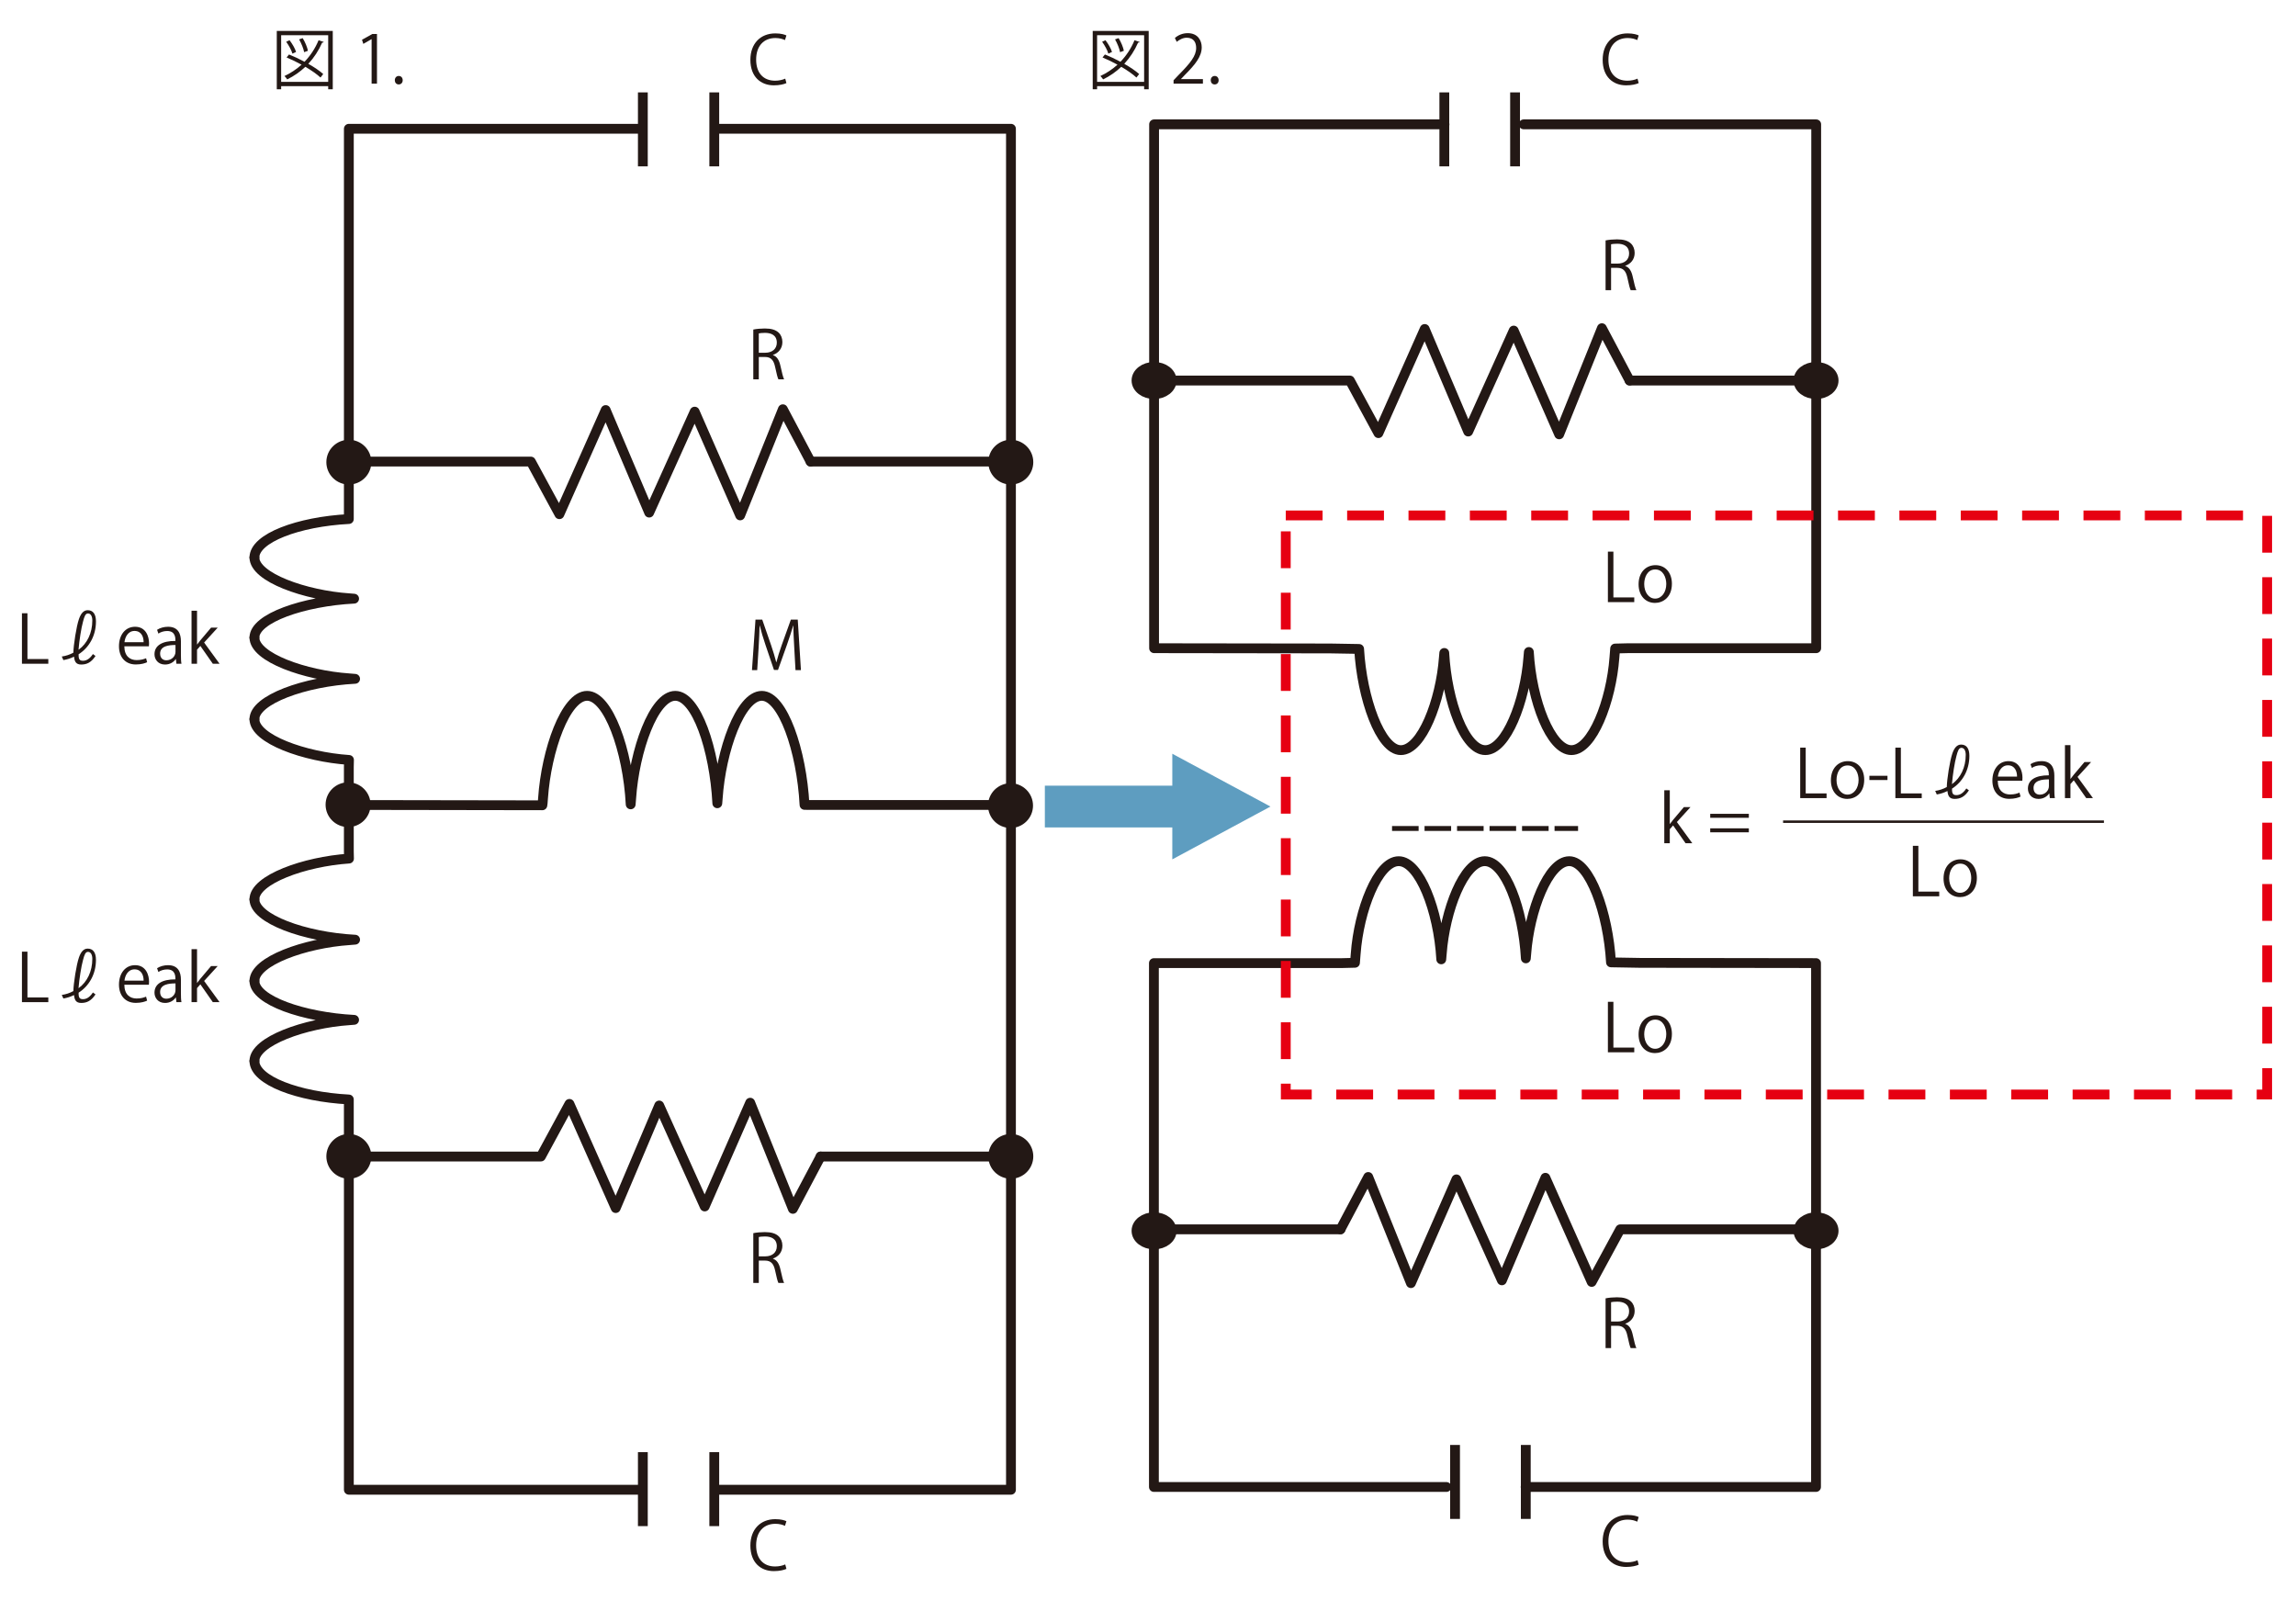<?xml version="1.0" encoding="UTF-8"?>
<svg xmlns="http://www.w3.org/2000/svg" viewBox="0 0 935.433 651.969">
  <g id="uuid-bc2e372a-e852-4c91-9542-832d454dc142" data-name="図">
    <ellipse cx="142.126" cy="188.271" rx="7.164" ry="7.119" style="fill: #231815; stroke: #231815; stroke-miterlimit: 10; stroke-width: 4px;"/>
    <ellipse cx="411.818" cy="188.271" rx="7.164" ry="7.119" style="fill: #231815; stroke: #231815; stroke-miterlimit: 10; stroke-width: 4px;"/>
    <line x1="261.91" y1="37.641" x2="261.91" y2="67.771" style="fill: #231815; stroke: #231815; stroke-miterlimit: 10; stroke-width: 4px;"/>
    <line x1="291.011" y1="37.641" x2="291.011" y2="67.771" style="fill: #231815; stroke: #231815; stroke-miterlimit: 10; stroke-width: 4px;"/>
    <line x1="330.251" y1="188.04" x2="403.165" y2="188.04" style="fill: none; stroke: #231815; stroke-linecap: round; stroke-linejoin: round; stroke-width: 4px;"/>
    <polyline points="140.772 188.04 216.288 188.04 227.911 209.473 246.77 167.041 264.49 208.822 283.024 167.692 301.557 209.96 318.952 166.716 330.251 188.04" style="fill: none; stroke: #231815; stroke-linecap: round; stroke-linejoin: round; stroke-width: 4px;"/>
    <line x1="568.146" y1="337.495" x2="641.933" y2="337.495" style="fill: #231815; stroke: #231815; stroke-dasharray: 0 0 8.827 4.414; stroke-linecap: square; stroke-linejoin: round; stroke-width: 2px;"/>
    <path d="M103.654,292.97c0,8.077,20.39,15.386,38.532,16.611l-.064,2.908v11.355s.007,4.085,.007,4.085l78.836,.128,.12-.851,.154-1.998c.002-.01,.003-.019,.003-.029,1.327-19.549,9.23-41.716,17.957-41.716,8.547,0,16.593,22.033,17.751,44.212l.207-2.481c1.324-19.552,9.229-41.731,17.958-41.731,8.547,0,15.972,21.595,17.131,43.774l.166-2.043c1.324-19.552,9.229-41.731,17.958-41.731,8.534,0,16.233,22.289,17.41,44.424l1.851,.043h82.252V52.454h-119.174" style="fill: none; stroke: #231815; stroke-linecap: round; stroke-linejoin: round; stroke-width: 4px;"/>
    <path d="M103.654,259.738c0,8.077,20.578,15.391,38.72,16.616l2.302,.191c-20.578,1.072-41.021,8.516-41.021,16.425" style="fill: none; stroke: #231815; stroke-linecap: round; stroke-linejoin: round; stroke-width: 4px;"/>
    <path d="M103.654,227.118c0,8.077,20.578,15.391,38.72,16.616l1.895,.153c-20.578,1.072-40.615,7.942-40.615,15.85" style="fill: none; stroke: #231815; stroke-linecap: round; stroke-linejoin: round; stroke-width: 4px;"/>
    <path d="M103.654,227.118c0-7.909,17.89-14.598,38.468-15.67v-16.03l.007-4.34V52.454h118.314" style="fill: none; stroke: #231815; stroke-linecap: round; stroke-linejoin: round; stroke-width: 4px;"/>
    <ellipse cx="142.126" cy="471.081" rx="7.164" ry="7.119" style="fill: #231815; stroke: #231815; stroke-miterlimit: 10; stroke-width: 4px;"/>
    <ellipse cx="141.814" cy="327.819" rx="7.164" ry="7.119" style="fill: #231815; stroke: #231815; stroke-miterlimit: 10; stroke-width: 4px;"/>
    <ellipse cx="411.818" cy="471.081" rx="7.164" ry="7.119" style="fill: #231815; stroke: #231815; stroke-miterlimit: 10; stroke-width: 4px;"/>
    <ellipse cx="411.705" cy="328.188" rx="7.164" ry="7.119" style="fill: #231815; stroke: #231815; stroke-miterlimit: 10; stroke-width: 4px;"/>
    <line x1="261.91" y1="621.712" x2="261.91" y2="591.581" style="fill: #231815; stroke: #231815; stroke-miterlimit: 10; stroke-width: 4px;"/>
    <line x1="291.011" y1="621.712" x2="291.011" y2="591.581" style="fill: #231815; stroke: #231815; stroke-miterlimit: 10; stroke-width: 4px;"/>
    <line x1="334.336" y1="471.142" x2="407.25" y2="471.142" style="fill: none; stroke: #231815; stroke-linecap: round; stroke-linejoin: round; stroke-width: 4px;"/>
    <polyline points="144.858 471.142 220.373 471.142 231.997 449.71 250.855 492.141 268.575 450.36 287.109 491.491 305.642 449.222 323.037 492.466 334.336 471.142" style="fill: none; stroke: #231815; stroke-linecap: round; stroke-linejoin: round; stroke-width: 4px;"/>
    <polyline points="411.885 331.423 411.885 606.898 292.711 606.898" style="fill: none; stroke: #231815; stroke-linecap: round; stroke-linejoin: round; stroke-width: 4px;"/>
    <path d="M103.654,366.383c0-8.077,20.39-15.386,38.532-16.611l-.064-2.908v-11.355s.007-4.085,.007-4.085" style="fill: none; stroke: #231815; stroke-linecap: round; stroke-linejoin: round; stroke-width: 4px;"/>
    <path d="M103.654,399.615c0-8.077,20.578-15.391,38.72-16.616l2.302-.191c-20.578-1.072-41.021-8.516-41.021-16.425" style="fill: none; stroke: #231815; stroke-linecap: round; stroke-linejoin: round; stroke-width: 4px;"/>
    <path d="M103.654,432.234c0-8.077,20.578-15.391,38.72-16.616l1.895-.153c-20.578-1.072-40.615-7.942-40.615-15.85" style="fill: none; stroke: #231815; stroke-linecap: round; stroke-linejoin: round; stroke-width: 4px;"/>
    <path d="M103.654,432.234c0,7.909,17.89,14.598,38.468,15.67v16.03l.007,4.34v138.624h118.314" style="fill: none; stroke: #231815; stroke-linecap: round; stroke-linejoin: round; stroke-width: 4px;"/>
    <g>
      <line x1="663.936" y1="155.019" x2="736.849" y2="155.019" style="fill: none; stroke: #231815; stroke-linecap: round; stroke-linejoin: round; stroke-width: 4px;"/>
      <polyline points="474.457 155.019 549.972 155.019 561.596 176.451 580.454 134.02 598.175 175.801 616.708 134.67 635.241 176.939 652.637 133.695 663.936 155.019" style="fill: none; stroke: #231815; stroke-linecap: round; stroke-linejoin: round; stroke-width: 4px;"/>
      <ellipse cx="470.194" cy="155.008" rx="7.164" ry="5.547" style="fill: #231815; stroke: #231815; stroke-miterlimit: 10; stroke-width: 4px;"/>
      <ellipse cx="739.885" cy="155.008" rx="7.164" ry="5.547" style="fill: #231815; stroke: #231815; stroke-miterlimit: 10; stroke-width: 4px;"/>
      <path d="M588.511,50.653h-118.314v107.393l-.007,3.363v90.695s0,8.797,0,8.797l.007,3.165,71.78,.099,11.752,.203c1.149,20.02,8.666,41.222,16.998,41.222,8.523,0,16.24-20.06,17.533-37.744l.162-1.848c1.131,20.06,8.38,39.591,16.725,39.591,8.523,0,16.24-20.06,17.533-37.744l.202-2.244c1.131,20.06,8.986,39.987,17.331,39.987,8.521,0,16.237-20.049,17.532-37.73,0-.009,.002-.018,.003-.026l.289-3.633,5.362-.134h76.554V50.653h-119.174" style="fill: none; stroke: #231815; stroke-linecap: round; stroke-linejoin: round; stroke-width: 4px;"/>
      <line x1="588.446" y1="37.641" x2="588.446" y2="67.771" style="fill: #231815; stroke: #231815; stroke-miterlimit: 10; stroke-width: 4px;"/>
      <line x1="617.268" y1="37.641" x2="617.268" y2="67.771" style="fill: #231815; stroke: #231815; stroke-miterlimit: 10; stroke-width: 4px;"/>
    </g>
    <line x1="546.143" y1="500.803" x2="473.23" y2="500.803" style="fill: none; stroke: #231815; stroke-linecap: round; stroke-linejoin: round; stroke-width: 4px;"/>
    <polyline points="735.622 500.803 660.107 500.803 648.483 522.235 629.625 479.804 611.904 521.585 593.371 480.454 574.838 522.723 557.442 479.479 546.143 500.803" style="fill: none; stroke: #231815; stroke-linecap: round; stroke-linejoin: round; stroke-width: 4px;"/>
    <ellipse cx="739.885" cy="501.41" rx="7.164" ry="5.547" style="fill: #231815; stroke: #231815; stroke-miterlimit: 10; stroke-width: 4px;"/>
    <ellipse cx="470.194" cy="501.41" rx="7.164" ry="5.547" style="fill: #231815; stroke: #231815; stroke-miterlimit: 10; stroke-width: 4px;"/>
    <path d="M621.568,605.765h118.314v-107.393l.007-3.363v-90.695s0-8.797,0-8.797l-.007-3.165-71.78-.099-11.752-.203c-1.149-20.02-8.666-41.222-16.998-41.222-8.523,0-16.24,20.06-17.533,37.744l-.162,1.848c-1.131-20.06-8.38-39.591-16.725-39.591-8.523,0-16.24,20.06-17.533,37.744l-.202,2.244c-1.131-20.06-8.986-39.987-17.331-39.987-8.521,0-16.237,20.049-17.532,37.73,0,.009-.002,.018-.003,.026l-.289,3.633-5.362,.134h-76.554v213.412h119.174" style="fill: none; stroke: #231815; stroke-linecap: round; stroke-linejoin: round; stroke-width: 4px;"/>
    <line x1="621.633" y1="618.777" x2="621.633" y2="588.647" style="fill: #231815; stroke: #231815; stroke-miterlimit: 10; stroke-width: 4px;"/>
    <line x1="592.811" y1="618.777" x2="592.811" y2="588.647" style="fill: #231815; stroke: #231815; stroke-miterlimit: 10; stroke-width: 4px;"/>
    <polygon points="517.608 328.575 477.617 307.06 477.617 320.065 425.693 320.065 425.693 337.086 477.617 337.086 477.617 350.091 517.608 328.575" style="fill: #5e9dc0;"/>
    <rect x="523.85" y="209.972" width="399.83" height="235.915" style="fill: none; stroke: #e60012; stroke-dasharray: 0 0 15 10; stroke-miterlimit: 10; stroke-width: 4px;"/>
  </g>
  <g id="uuid-0de726be-3573-4bdd-a4e6-bb5276806edd" data-name="テキスト">
    <g>
      <path d="M665.83,245.293h-10.743v-20.568h2.241v18.652h8.502v1.917Z" style="fill: #231815;"/>
      <path d="M681.166,237.816c0,5.479-3.617,7.801-6.883,7.801-3.779,0-6.694-2.834-6.694-7.585,0-5.021,3.131-7.801,6.883-7.801,4.022,0,6.694,3.077,6.694,7.585Zm-6.775-5.831c-3.185,0-4.508,3.131-4.508,5.966,0,3.266,1.809,5.911,4.454,5.911,2.672,0,4.535-2.645,4.535-5.965,0-2.618-1.269-5.912-4.481-5.912Z" style="fill: #231815;"/>
    </g>
    <path d="M662.158,108.362c1.593,.513,2.537,2.052,3.022,4.292,.648,2.969,1.107,4.778,1.512,5.561h-2.321c-.323-.594-.782-2.402-1.322-4.967-.594-2.861-1.728-4.13-4.157-4.13h-2.51v9.097h-2.241v-20.271c1.27-.27,3.051-.432,4.67-.432,2.673,0,4.427,.54,5.642,1.674,.972,.891,1.539,2.294,1.539,3.833,0,2.726-1.646,4.48-3.833,5.263v.081Zm-3.132-.972c2.861,0,4.697-1.62,4.697-4.103,0-3.05-2.295-3.995-4.805-3.995-1.215,0-2.078,.108-2.537,.216v7.882h2.645Z" style="fill: #231815;"/>
    <path d="M662.158,539.341c1.593,.514,2.537,2.052,3.022,4.292,.648,2.97,1.107,4.778,1.512,5.561h-2.321c-.323-.594-.782-2.402-1.322-4.967-.594-2.861-1.728-4.13-4.157-4.13h-2.51v9.097h-2.241v-20.271c1.27-.27,3.051-.432,4.67-.432,2.673,0,4.427,.54,5.642,1.674,.972,.891,1.539,2.294,1.539,3.833,0,2.726-1.646,4.48-3.833,5.263v.081Zm-3.132-.972c2.861,0,4.697-1.619,4.697-4.103,0-3.05-2.295-3.995-4.805-3.995-1.215,0-2.078,.108-2.537,.216v7.882h2.645Z" style="fill: #231815;"/>
    <path d="M667.637,33.85c-.945,.458-2.78,.917-5.129,.917-5.291,0-9.556-3.428-9.556-10.392,0-6.64,4.13-10.77,10.149-10.77,2.456,0,3.887,.513,4.535,.836l-.594,1.89c-.945-.459-2.268-.837-3.888-.837-4.669,0-7.854,3.131-7.854,8.8,0,5.398,2.915,8.583,7.72,8.583,1.565,0,3.104-.351,4.13-.836l.486,1.809Z" style="fill: #231815;"/>
    <path d="M320.403,33.85c-.945,.458-2.78,.917-5.129,.917-5.291,0-9.556-3.428-9.556-10.392,0-6.64,4.13-10.77,10.149-10.77,2.456,0,3.887,.513,4.535,.836l-.594,1.89c-.945-.459-2.268-.837-3.888-.837-4.669,0-7.854,3.131-7.854,8.8,0,5.398,2.915,8.583,7.72,8.583,1.565,0,3.104-.351,4.13-.836l.486,1.809Z" style="fill: #231815;"/>
    <path d="M320.403,639.125c-.945,.458-2.78,.917-5.129,.917-5.291,0-9.556-3.428-9.556-10.392,0-6.641,4.13-10.771,10.149-10.771,2.456,0,3.887,.513,4.535,.837l-.594,1.89c-.945-.459-2.268-.837-3.888-.837-4.669,0-7.854,3.131-7.854,8.8,0,5.398,2.915,8.583,7.72,8.583,1.565,0,3.104-.351,4.13-.836l.486,1.809Z" style="fill: #231815;"/>
    <path d="M314.924,144.67c1.593,.513,2.537,2.052,3.022,4.292,.648,2.969,1.107,4.778,1.512,5.561h-2.321c-.323-.594-.782-2.402-1.322-4.967-.594-2.861-1.728-4.13-4.157-4.13h-2.51v9.097h-2.241v-20.271c1.27-.27,3.051-.432,4.67-.432,2.673,0,4.427,.54,5.642,1.674,.972,.891,1.539,2.294,1.539,3.833,0,2.726-1.646,4.48-3.833,5.263v.081Zm-3.132-.972c2.861,0,4.697-1.62,4.697-4.103,0-3.05-2.295-3.995-4.805-3.995-1.215,0-2.078,.108-2.537,.216v7.882h2.645Z" style="fill: #231815;"/>
    <path d="M314.924,512.787c1.593,.514,2.537,2.052,3.022,4.292,.648,2.97,1.107,4.778,1.512,5.561h-2.321c-.323-.594-.782-2.402-1.322-4.967-.594-2.861-1.728-4.13-4.157-4.13h-2.51v9.097h-2.241v-20.271c1.27-.27,3.051-.432,4.67-.432,2.673,0,4.427,.54,5.642,1.674,.972,.891,1.539,2.294,1.539,3.833,0,2.726-1.646,4.48-3.833,5.264v.08Zm-3.132-.972c2.861,0,4.697-1.619,4.697-4.103,0-3.05-2.295-3.995-4.805-3.995-1.215,0-2.078,.108-2.537,.216v7.882h2.645Z" style="fill: #231815;"/>
    <path d="M326.314,272.991h-2.213l-.514-9.258c-.161-2.942-.378-6.749-.351-8.854h-.081c-.675,2.321-1.512,4.859-2.51,7.72l-3.672,10.311h-1.646l-3.428-10.095c-.999-2.969-1.781-5.561-2.349-7.936h-.081c-.054,2.51-.216,5.912-.404,9.07l-.567,9.042h-2.132l1.431-20.568h2.753l3.617,10.446c.863,2.564,1.538,4.75,2.078,6.883h.081c.513-2.078,1.215-4.238,2.133-6.883l3.752-10.446h2.807l1.296,20.568Z" style="fill: #231815;"/>
    <path d="M667.637,637.424c-.945,.458-2.78,.917-5.129,.917-5.291,0-9.556-3.428-9.556-10.392,0-6.641,4.13-10.771,10.149-10.771,2.456,0,3.887,.513,4.535,.837l-.594,1.89c-.945-.459-2.268-.837-3.888-.837-4.669,0-7.854,3.131-7.854,8.8,0,5.398,2.915,8.583,7.72,8.583,1.565,0,3.104-.351,4.13-.836l.486,1.809Z" style="fill: #231815;"/>
    <g>
      <path d="M665.83,428.683h-10.743v-20.568h2.241v18.652h8.502v1.916Z" style="fill: #231815;"/>
      <path d="M681.166,421.206c0,5.479-3.617,7.801-6.883,7.801-3.779,0-6.694-2.834-6.694-7.585,0-5.021,3.131-7.801,6.883-7.801,4.022,0,6.694,3.077,6.694,7.585Zm-6.775-5.831c-3.185,0-4.508,3.132-4.508,5.966,0,3.267,1.809,5.911,4.454,5.911,2.672,0,4.535-2.645,4.535-5.965,0-2.618-1.269-5.912-4.481-5.912Z" style="fill: #231815;"/>
    </g>
    <g>
      <path d="M19.684,270.396H8.941v-20.568h2.241v18.652h8.502v1.917Z" style="fill: #231815;"/>
      <path d="M25.168,267.453c1.701-.243,3.239-.756,4.724-1.565,.055-3.158,1.242-10.743,2.268-13.686,.81-2.321,1.917-3.617,3.563-3.617,2.105,0,3.374,1.484,3.374,4.589,0,5.911-2.889,10.716-7.072,13.361-.054,2.105,.459,2.645,1.781,2.645,1.215,0,2.618-.567,4.049-2.726l1.053,.783c-1.781,2.699-3.59,3.482-5.83,3.482-2.133,0-2.727-1.242-2.915-3.212-1.431,.702-2.78,1.134-4.346,1.404l-.648-1.458Zm6.91-2.807c3.429-2.483,5.534-6.775,5.534-11.877,0-1.673-.621-2.861-1.755-2.861-1.053,0-1.484,1.214-2.024,3.293-.729,2.591-1.539,7.801-1.836,11.445h.081Z" style="fill: #231815;"/>
      <path d="M59.942,269.775c-.837,.405-2.376,.917-4.616,.917-4.292,0-6.855-3.023-6.855-7.423,0-4.616,2.591-7.936,6.559-7.936,4.535,0,5.695,4.157,5.695,6.721,0,.513-.026,.891-.054,1.242h-10.015c.027,4.076,2.349,5.615,4.994,5.615,1.836,0,2.942-.378,3.86-.756l.432,1.62Zm-1.431-8.152c.027-1.998-.81-4.589-3.698-4.589-2.699,0-3.887,2.564-4.103,4.589h7.801Z" style="fill: #231815;"/>
      <path d="M73.712,266.887c0,1.215,.027,2.483,.216,3.509h-2.051l-.216-1.89h-.081c-.756,1.161-2.268,2.213-4.347,2.213-2.807,0-4.291-2.051-4.291-4.184,0-3.536,3.077-5.453,8.529-5.426,0-1.242,0-4.049-3.347-4.049-1.269,0-2.592,.351-3.591,1.053l-.539-1.539c1.188-.783,2.834-1.242,4.48-1.242,4.157,0,5.236,2.942,5.236,5.857v5.695Zm-2.213-4.13c-2.78,0-6.263,.405-6.263,3.509,0,1.89,1.188,2.726,2.537,2.726,2.187,0,3.726-1.673,3.726-3.455v-2.78Z" style="fill: #231815;"/>
      <path d="M89.453,270.396h-2.754l-5.074-7.261-1.35,1.539v5.723h-2.24v-21.594h2.24v13.739h.054c.351-.513,.863-1.161,1.269-1.646l4.4-5.209h2.699l-5.534,6.073,6.29,8.638Z" style="fill: #231815;"/>
    </g>
    <g>
      <path d="M19.684,408.257H8.941v-20.568h2.241v18.652h8.502v1.916Z" style="fill: #231815;"/>
      <path d="M25.168,405.315c1.701-.242,3.239-.756,4.724-1.565,.055-3.158,1.242-10.743,2.268-13.686,.81-2.321,1.917-3.617,3.563-3.617,2.105,0,3.374,1.484,3.374,4.589,0,5.911-2.889,10.716-7.072,13.362-.054,2.105,.459,2.645,1.781,2.645,1.215,0,2.618-.566,4.049-2.726l1.053,.782c-1.781,2.699-3.59,3.482-5.83,3.482-2.133,0-2.727-1.242-2.915-3.212-1.431,.701-2.78,1.134-4.346,1.403l-.648-1.458Zm6.91-2.807c3.429-2.484,5.534-6.775,5.534-11.877,0-1.673-.621-2.861-1.755-2.861-1.053,0-1.484,1.214-2.024,3.293-.729,2.591-1.539,7.801-1.836,11.445h.081Z" style="fill: #231815;"/>
      <path d="M59.942,407.637c-.837,.404-2.376,.917-4.616,.917-4.292,0-6.855-3.022-6.855-7.423,0-4.616,2.591-7.936,6.559-7.936,4.535,0,5.695,4.157,5.695,6.721,0,.513-.026,.891-.054,1.242h-10.015c.027,4.075,2.349,5.614,4.994,5.614,1.836,0,2.942-.378,3.86-.756l.432,1.62Zm-1.431-8.152c.027-1.998-.81-4.589-3.698-4.589-2.699,0-3.887,2.564-4.103,4.589h7.801Z" style="fill: #231815;"/>
      <path d="M73.712,404.748c0,1.215,.027,2.483,.216,3.509h-2.051l-.216-1.89h-.081c-.756,1.161-2.268,2.214-4.347,2.214-2.807,0-4.291-2.052-4.291-4.184,0-3.537,3.077-5.453,8.529-5.426,0-1.242,0-4.049-3.347-4.049-1.269,0-2.592,.351-3.591,1.053l-.539-1.539c1.188-.783,2.834-1.242,4.48-1.242,4.157,0,5.236,2.942,5.236,5.857v5.696Zm-2.213-4.13c-2.78,0-6.263,.405-6.263,3.509,0,1.89,1.188,2.727,2.537,2.727,2.187,0,3.726-1.674,3.726-3.455v-2.781Z" style="fill: #231815;"/>
      <path d="M89.453,408.257h-2.754l-5.074-7.261-1.35,1.539v5.723h-2.24v-21.594h2.24v13.739h.054c.351-.513,.863-1.161,1.269-1.646l4.4-5.209h2.699l-5.534,6.073,6.29,8.638Z" style="fill: #231815;"/>
    </g>
    <g>
      <path d="M112.766,12.586h22.809v23.781h-1.862v-1.269h-19.165v1.269h-1.781V12.586Zm1.781,20.757h19.165V14.34h-19.165v19.003Zm3.185-11.148c2.025,.81,4.238,1.835,6.344,2.969,2.375-2.483,4.346-5.425,5.723-8.772l2.105,.702c-.081,.189-.297,.297-.648,.27-1.431,3.266-3.347,6.154-5.641,8.638,2.429,1.376,4.615,2.861,6.073,4.157l-1.107,1.431c-1.457-1.35-3.671-2.915-6.181-4.373-2.16,2.051-4.643,3.779-7.396,5.128-.243-.378-.756-1.053-1.106-1.376,2.564-1.188,4.886-2.753,6.964-4.616-2.024-1.107-4.13-2.133-6.101-2.942l.972-1.215Zm.243-5.803c1.134,1.484,2.268,3.428,2.646,4.778l-1.484,.675c-.352-1.323-1.458-3.347-2.537-4.832l1.376-.621Zm5.345-.864c.999,1.62,1.89,3.779,2.133,5.156l-1.539,.566c-.243-1.376-1.106-3.563-2.052-5.209l1.458-.513Z" style="fill: #231815;"/>
      <path d="M151.402,34.072V15.96h-.055l-3.32,1.917-.539-1.673,4.184-2.349h1.916v20.218h-2.186Z" style="fill: #231815;"/>
      <path d="M160.853,32.696c0-1.026,.675-1.755,1.619-1.755s1.593,.729,1.593,1.755c0,.972-.621,1.7-1.619,1.7-1.026,0-1.593-.81-1.593-1.7Z" style="fill: #231815;"/>
    </g>
    <g>
      <path d="M445.191,12.586h22.809v23.781h-1.862v-1.269h-19.165v1.269h-1.781V12.586Zm1.781,20.757h19.165V14.34h-19.165v19.003Zm3.185-11.148c2.025,.81,4.238,1.835,6.344,2.969,2.375-2.483,4.346-5.425,5.723-8.772l2.105,.702c-.081,.189-.297,.297-.648,.27-1.431,3.266-3.347,6.154-5.641,8.638,2.429,1.376,4.615,2.861,6.073,4.157l-1.107,1.431c-1.457-1.35-3.671-2.915-6.181-4.373-2.16,2.051-4.643,3.779-7.396,5.128-.243-.378-.756-1.053-1.106-1.376,2.564-1.188,4.886-2.753,6.964-4.616-2.024-1.107-4.13-2.133-6.101-2.942l.972-1.215Zm.243-5.803c1.134,1.484,2.268,3.428,2.646,4.778l-1.484,.675c-.352-1.323-1.458-3.347-2.537-4.832l1.376-.621Zm5.345-.864c.999,1.62,1.89,3.779,2.133,5.156l-1.539,.566c-.243-1.376-1.106-3.563-2.052-5.209l1.458-.513Z" style="fill: #231815;"/>
      <path d="M490.089,34.072h-11.958v-1.376l1.971-2.079c4.805-4.859,7.234-7.801,7.234-11.094,0-2.159-.945-4.157-3.86-4.157-1.619,0-3.077,.891-4.049,1.674l-.756-1.566c1.242-1.106,3.077-1.97,5.236-1.97,4.076,0,5.696,2.969,5.696,5.75,0,3.806-2.673,7.045-6.856,11.256l-1.593,1.673v.054h8.935v1.835Z" style="fill: #231815;"/>
      <path d="M493.278,32.696c0-1.026,.675-1.755,1.619-1.755s1.593,.729,1.593,1.755c0,.972-.621,1.7-1.619,1.7-1.026,0-1.593-.81-1.593-1.7Z" style="fill: #231815;"/>
    </g>
    <g>
      <g>
        <path d="M689.481,343.519h-2.754l-5.074-7.261-1.35,1.539v5.723h-2.24v-21.594h2.24v13.739h.054c.351-.513,.863-1.161,1.269-1.646l4.4-5.209h2.699l-5.534,6.073,6.29,8.638Z" style="fill: #231815;"/>
        <path d="M712.51,333.154h-15.736v-1.62h15.736v1.62Zm0,5.912h-15.736v-1.62h15.736v1.62Z" style="fill: #231815;"/>
      </g>
      <g>
        <g>
          <path d="M744.179,325.137h-10.743v-20.568h2.241v18.652h8.502v1.917Z" style="fill: #231815;"/>
          <path d="M759.515,317.659c0,5.479-3.617,7.801-6.883,7.801-3.779,0-6.694-2.834-6.694-7.585,0-5.021,3.131-7.801,6.883-7.801,4.022,0,6.694,3.077,6.694,7.585Zm-6.775-5.831c-3.185,0-4.508,3.131-4.508,5.965,0,3.267,1.809,5.912,4.454,5.912,2.672,0,4.535-2.645,4.535-5.965,0-2.618-1.269-5.912-4.481-5.912Z" style="fill: #231815;"/>
          <path d="M761.625,316.04h7.369v1.728h-7.369v-1.728Z" style="fill: #231815;"/>
          <path d="M782.951,325.137h-10.743v-20.568h2.241v18.652h8.502v1.917Z" style="fill: #231815;"/>
          <path d="M788.434,322.194c1.701-.243,3.239-.756,4.724-1.565,.055-3.158,1.242-10.743,2.268-13.686,.81-2.321,1.917-3.617,3.563-3.617,2.105,0,3.374,1.484,3.374,4.589,0,5.911-2.889,10.716-7.072,13.361-.054,2.105,.459,2.645,1.781,2.645,1.215,0,2.618-.567,4.049-2.726l1.053,.783c-1.781,2.699-3.59,3.482-5.83,3.482-2.133,0-2.727-1.242-2.915-3.212-1.431,.702-2.78,1.134-4.346,1.404l-.648-1.458Zm6.91-2.807c3.429-2.483,5.534-6.775,5.534-11.877,0-1.673-.621-2.861-1.755-2.861-1.053,0-1.484,1.214-2.024,3.293-.729,2.591-1.539,7.801-1.836,11.445h.081Z" style="fill: #231815;"/>
          <path d="M823.209,324.516c-.837,.405-2.376,.917-4.616,.917-4.292,0-6.855-3.023-6.855-7.423,0-4.616,2.591-7.936,6.559-7.936,4.535,0,5.695,4.157,5.695,6.721,0,.513-.026,.891-.054,1.242h-10.015c.027,4.076,2.349,5.615,4.994,5.615,1.836,0,2.942-.378,3.86-.756l.432,1.62Zm-1.431-8.152c.027-1.998-.81-4.589-3.698-4.589-2.699,0-3.887,2.564-4.103,4.589h7.801Z" style="fill: #231815;"/>
          <path d="M836.978,321.627c0,1.215,.027,2.483,.216,3.509h-2.051l-.216-1.89h-.081c-.756,1.161-2.268,2.213-4.347,2.213-2.807,0-4.291-2.051-4.291-4.184,0-3.536,3.077-5.453,8.529-5.426,0-1.242,0-4.049-3.347-4.049-1.269,0-2.592,.351-3.591,1.053l-.539-1.539c1.188-.783,2.834-1.242,4.48-1.242,4.157,0,5.236,2.942,5.236,5.857v5.695Zm-2.213-4.13c-2.78,0-6.263,.405-6.263,3.509,0,1.89,1.188,2.726,2.537,2.726,2.187,0,3.726-1.673,3.726-3.455v-2.78Z" style="fill: #231815;"/>
          <path d="M852.719,325.137h-2.754l-5.074-7.261-1.35,1.539v5.723h-2.24v-21.594h2.24v13.739h.054c.351-.513,.863-1.161,1.269-1.646l4.4-5.209h2.699l-5.534,6.073,6.29,8.638Z" style="fill: #231815;"/>
          <path d="M790.079,365.137h-10.743v-20.568h2.241v18.652h8.502v1.917Z" style="fill: #231815;"/>
          <path d="M805.415,357.659c0,5.479-3.617,7.801-6.883,7.801-3.779,0-6.694-2.834-6.694-7.585,0-5.021,3.131-7.801,6.883-7.801,4.022,0,6.694,3.077,6.694,7.585Zm-6.775-5.831c-3.185,0-4.508,3.131-4.508,5.965,0,3.267,1.809,5.912,4.454,5.912,2.672,0,4.535-2.645,4.535-5.965,0-2.618-1.269-5.912-4.481-5.912Z" style="fill: #231815;"/>
        </g>
        <line x1="726.463" y1="334.736" x2="857.186" y2="334.736" style="fill: #231815; stroke: #231815; stroke-miterlimit: 10;"/>
      </g>
    </g>
  </g>
</svg>